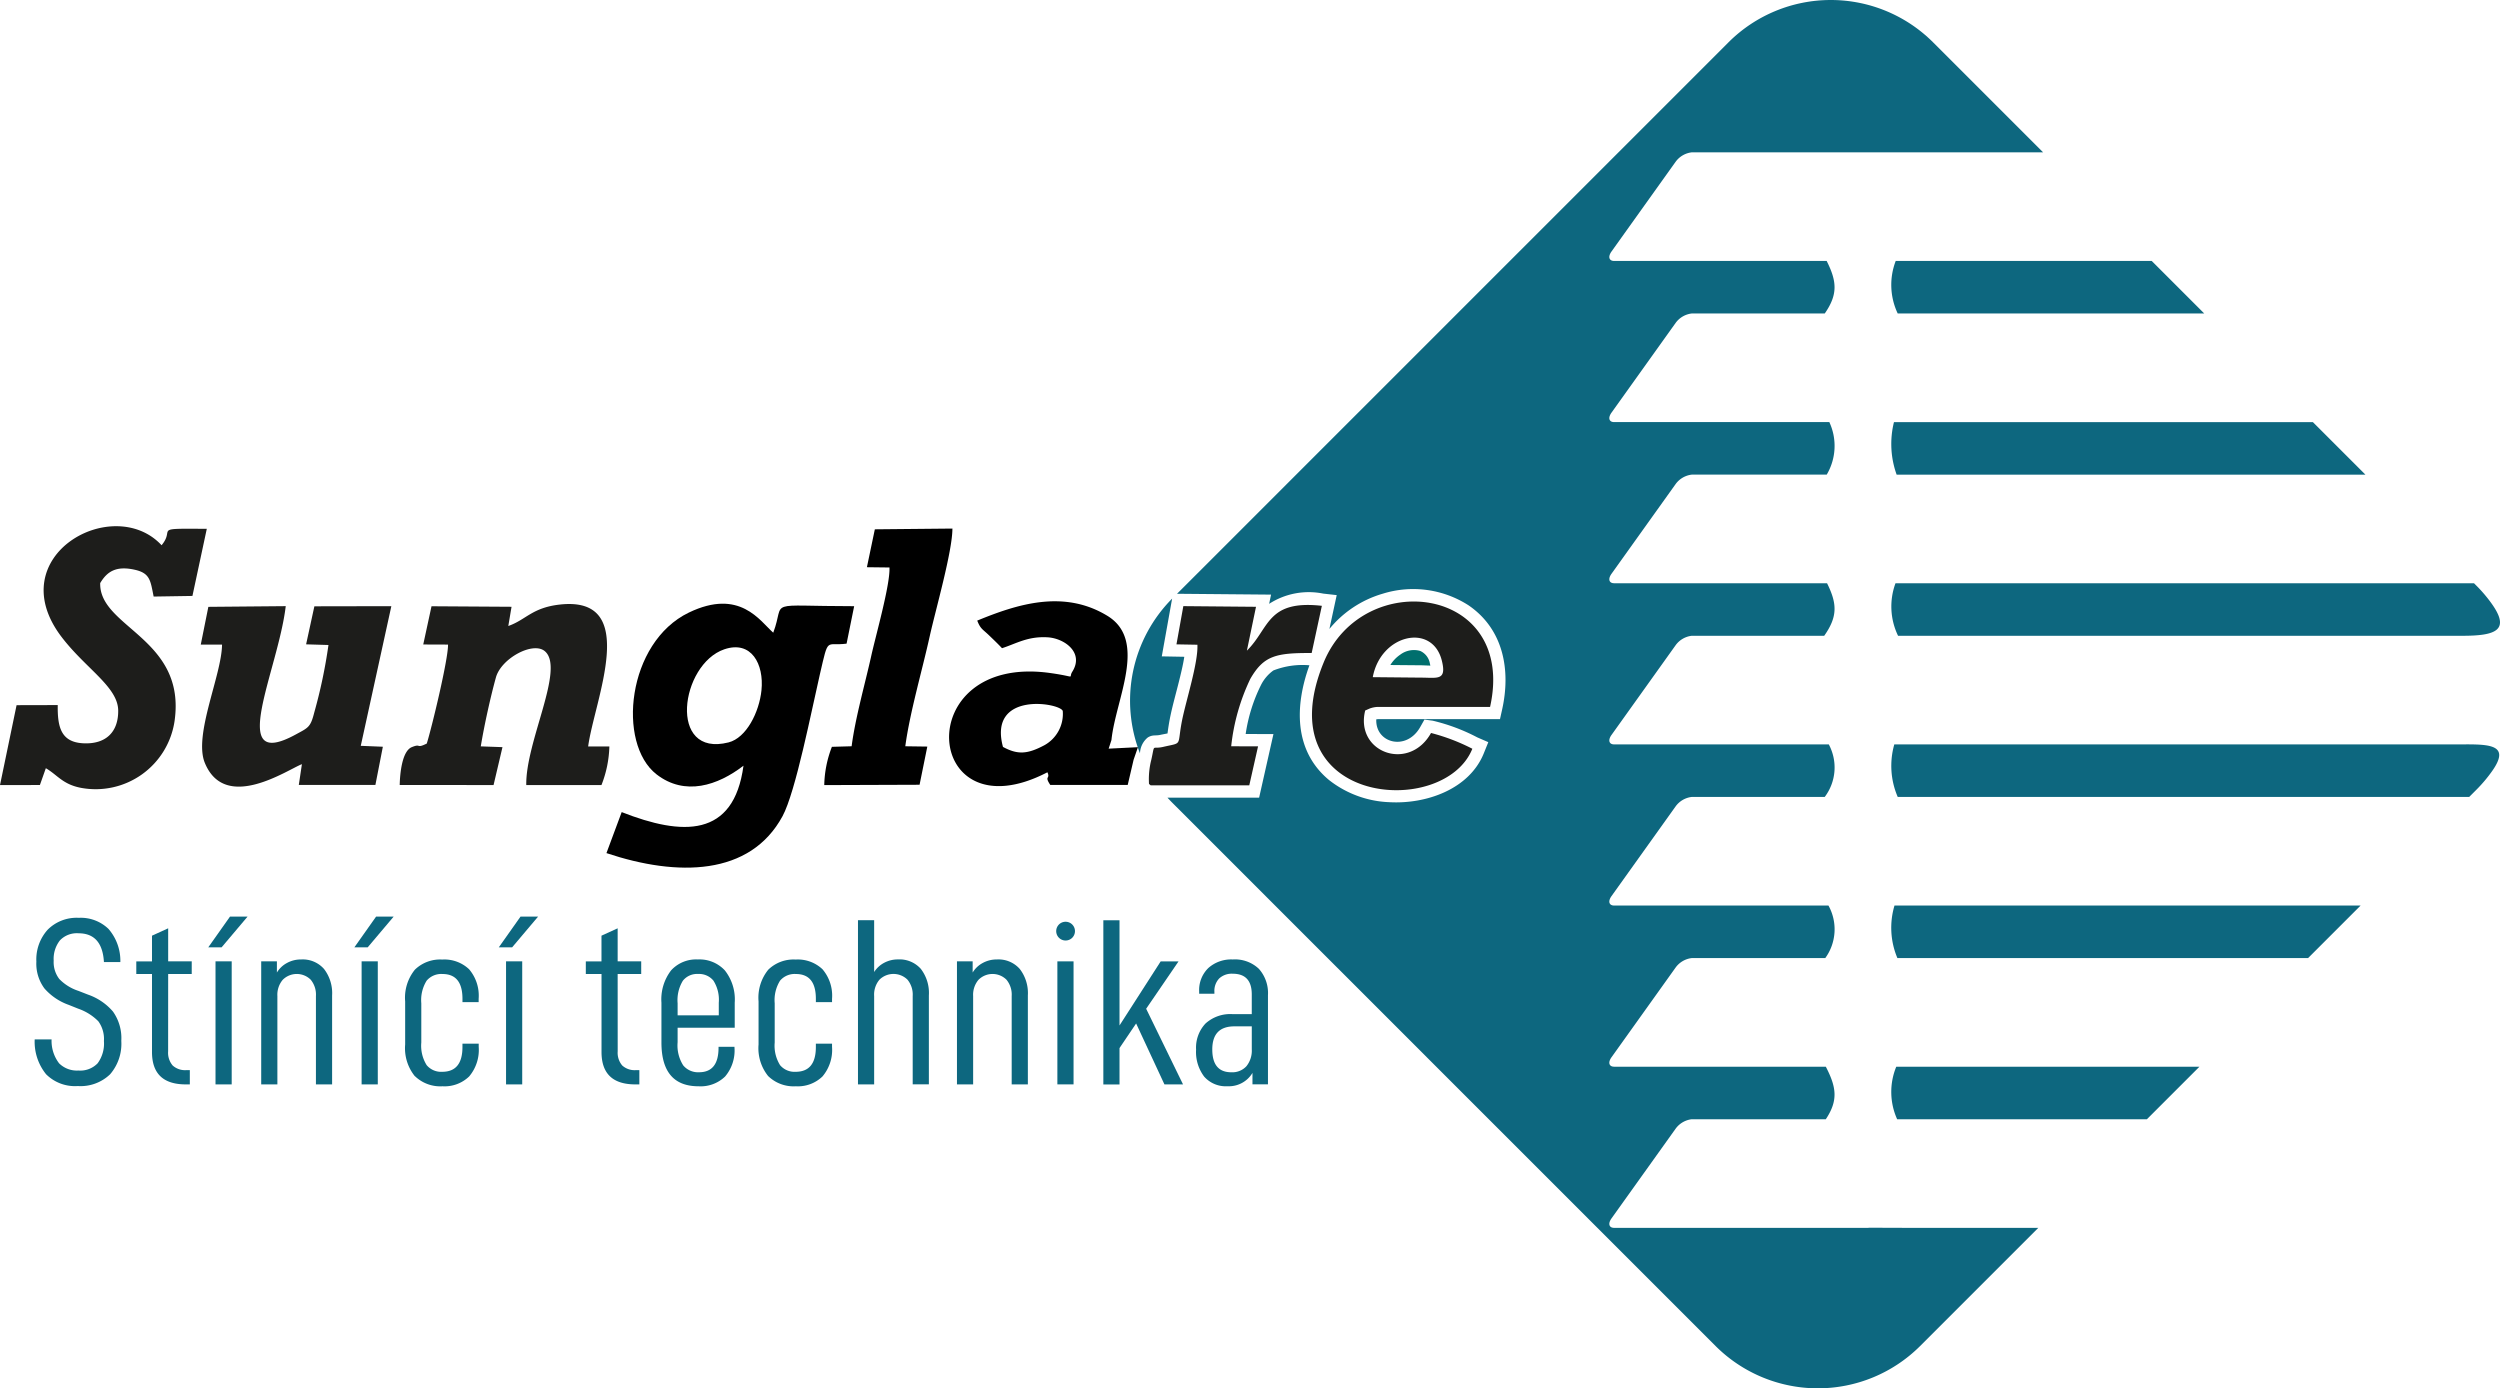 <svg id="logo" xmlns="http://www.w3.org/2000/svg" xmlns:xlink="http://www.w3.org/1999/xlink" width="242" height="134.39" viewBox="0 0 242 134.39">
  <defs>
    <clipPath id="clip-path">
      <rect id="Rectangle_148" data-name="Rectangle 148" width="242" height="134.39" fill="none"/>
    </clipPath>
  </defs>
  <g id="Group_643" data-name="Group 643" clip-path="url(#clip-path)">
    <path id="Path_230" data-name="Path 230" d="M439.152,118.843v.013H414.53c-.5,0-.618-.409-.26-.911l6.212-8.692a2.248,2.248,0,0,1,1.562-.911h12.974c1.206-1.819,1.041-3.073,0-5.085H414.53c-.5,0-.618-.409-.26-.911l6.212-8.693a2.248,2.248,0,0,1,1.562-.911h12.921a4.748,4.748,0,0,0,.309-5.085H414.53c-.5,0-.618-.41-.26-.911l6.212-8.692a2.247,2.247,0,0,1,1.562-.911h12.87a4.734,4.734,0,0,0,.392-5.085H414.53c-.5,0-.618-.41-.26-.911l6.212-8.693a2.247,2.247,0,0,1,1.562-.911h12.819c1.323-1.873,1.247-3.123.275-5.085H414.53c-.5,0-.618-.41-.26-.911l6.212-8.692a2.247,2.247,0,0,1,1.562-.911h13.062a5.466,5.466,0,0,0,.252-5.085H414.53c-.5,0-.618-.41-.26-.911l6.212-8.692a2.247,2.247,0,0,1,1.562-.911h12.872c1.284-1.855,1.178-3.106.184-5.085H414.53c-.5,0-.618-.41-.26-.911l6.212-8.692a2.248,2.248,0,0,1,1.562-.911H456.05L445.381,4.077a14.016,14.016,0,0,0-19.764,0l-53.4,53.4,9.1.082-.185.893a7.056,7.056,0,0,1,5.231-.992l1.309.147-.707,3.276a10.449,10.449,0,0,1,5.176-3.417A9.9,9.9,0,0,1,400.44,58.6c3.387,2.317,4.092,6.28,3.245,10.083l-.208.932-11.814,0c-.053,0-.108.01-.16.018-.1,2.314,2.932,3.114,4.262.731l.4-.71.805.11a18.393,18.393,0,0,1,4.313,1.615l1.064.462-.434,1.076c-1.412,3.5-5.6,4.93-9.116,4.736A10.056,10.056,0,0,1,386.92,75.5c-3.441-2.864-3.287-7.249-1.889-11.1a7.75,7.75,0,0,0-3.488.5,3.89,3.89,0,0,0-1.2,1.409,15.677,15.677,0,0,0-1.483,4.743l2.688.006-1.386,6.154-8.875,0q.226.249.467.491l52.611,52.61a14.015,14.015,0,0,0,19.764,0l11.457-11.457H442.894Z" transform="translate(-258.279 0)" fill="#0d677f"/>
    <path id="Path_231" data-name="Path 231" d="M602.007,139.329h45.378l-5.085-5.085h-40.55a8.779,8.779,0,0,0,.258,5.085" transform="translate(-418.414 -93.384)" fill="#0d677f"/>
    <path id="Path_232" data-name="Path 232" d="M602.143,190.581h54.64c3.236,0,4.678-.543,2.787-3.163a13.9,13.9,0,0,0-1.444-1.694l-.228-.228h-56a6.5,6.5,0,0,0,.249,5.085" transform="translate(-418.414 -129.037)" fill="#0d677f"/>
    <path id="Path_233" data-name="Path 233" d="M602.113,88.078h29.671L626.7,82.993H601.918a6.467,6.467,0,0,0,.194,5.085" transform="translate(-418.413 -57.732)" fill="#0d677f"/>
    <path id="Path_234" data-name="Path 234" d="M656.009,236.739H601.782a7.587,7.587,0,0,0,.332,5.085h55.319l.692-.692a13.9,13.9,0,0,0,1.526-1.809c1.975-2.8-.649-2.583-3.643-2.583" transform="translate(-418.414 -164.681)" fill="#0d677f"/>
    <path id="Path_235" data-name="Path 235" d="M602.087,293.084h39.748L646.919,288H601.8a7.541,7.541,0,0,0,.283,5.085" transform="translate(-418.414 -200.341)" fill="#0d677f"/>
    <path id="Path_236" data-name="Path 236" d="M602.056,344.335h24.179l5.085-5.085H601.972a6.422,6.422,0,0,0,.085,5.085" transform="translate(-418.413 -235.993)" fill="#0d677f"/>
    <path id="Path_237" data-name="Path 237" d="M363.072,203.257c.057-.433.126-.86.21-1.289.233-1.172.573-2.35.861-3.512.162-.655.4-1.593.529-2.438l-2.179-.04,1-5.59a14.022,14.022,0,0,0-3.11,14.979,2.067,2.067,0,0,1,.745-1.531c.472-.3.764-.153,1.221-.259.19-.044.459-.088.7-.141.007-.064.014-.126.021-.18" transform="translate(-250.032 -132.441)" fill="#0d677f"/>
    <path id="Path_238" data-name="Path 238" d="M204.289,196.411c2.618-.891,3.85,1.443,3.593,3.967-.215,2.115-1.459,4.609-3.186,5.047-5.915,1.5-4.67-7.564-.408-9.014m12.566-4.171c-8.866,0-6.6-.691-7.833,2.566-1.282-1.126-3.228-4.326-8.164-1.951-6,2.889-6.976,12.678-3.135,15.661,2.749,2.135,5.935,1.08,8.419-.837-.94,7-5.922,6.8-11.79,4.493l-1.476,3.969c6.873,2.3,13.909,2.222,17.047-3.578,1.27-2.349,2.824-10.323,3.615-13.737.864-3.724.536-2.693,2.583-2.961Z" transform="translate(-134.171 -133.56)" fill-rule="evenodd"/>
    <path id="Path_239" data-name="Path 239" d="M20.018,167.607c-5.432-.032-2.989-.058-4.377,1.589-4.681-5.039-15.643,1.036-9.687,8.869,2.333,3.068,5.464,4.833,5.488,7.128.022,2.091-1.2,3.278-3.366,3.175s-2.517-1.553-2.486-3.7l-3.985.01L0,192.413l3.862-.006.575-1.628c1.13.656,1.629,1.569,3.425,1.906A7.724,7.724,0,0,0,16.9,186.2c1.137-8.007-7.326-9.034-7.2-13.342.66-1.106,1.523-1.69,3.323-1.294,1.507.331,1.536,1.035,1.85,2.6l3.754-.06Z" transform="translate(0 -116.417)" fill="#1d1d1b" fill-rule="evenodd"/>
    <path id="Path_240" data-name="Path 240" d="M137.621,194.234l.313-1.862-7.747-.05-.8,3.7,2.4.009c.025,1.414-1.585,8.075-2.058,9.581-1.078.531-.495-.044-1.452.348s-1.145,2.62-1.168,3.662l9.085.007.863-3.67-2.1-.074c.34-2.062.947-4.8,1.466-6.674.51-1.841,3.582-3.508,4.731-2.542,1.988,1.671-1.868,8.754-1.793,12.962h7.277a10.94,10.94,0,0,0,.766-3.737l-2.054,0c.585-4.434,5.138-14.661-2.8-13.73-2.637.309-3.228,1.474-4.925,2.067" transform="translate(-88.417 -133.636)" fill="#1d1d1b" fill-rule="evenodd"/>
    <path id="Path_241" data-name="Path 241" d="M76.213,196.54a49.722,49.722,0,0,1-1.376,6.539c-.365,1.445-.584,1.464-1.795,2.125-6.749,3.687-1.7-6.171-.965-12.425l-7.491.068-.734,3.655,2.059,0c-.023,2.927-2.77,8.747-1.669,11.44,1.977,4.835,8.02.657,9.4.134l-.3,2.012,7.414,0,.722-3.7L79.34,206.3,82.3,192.781l-7.451.014-.8,3.681Z" transform="translate(-44.418 -134.104)" fill="#1d1d1b" fill-rule="evenodd"/>
    <path id="Path_242" data-name="Path 242" d="M307.066,205.327c-1.462-5.445,5.558-4.256,5.788-3.476a3.466,3.466,0,0,1-1.771,3.31c-1.638.871-2.582.946-4.018.166m12.646,1.245.421-1.218-2.835.142.272-.839c.395-3.933,3.539-9.625-.4-12.022-4.216-2.565-8.717-1.129-12.594.466.324.822.512.816,1.162,1.443.463.446.842.807,1.237,1.229,1.384-.446,2.493-1.165,4.408-1.055,1.641.095,3.558,1.486,2.4,3.324-.441.7.549.51-2.144.133-13.686-1.918-12.311,15.861-.269,9.608.313.688-.34.3.28,1.228l7.493,0Z" transform="translate(-209.979 -133.027)" fill-rule="evenodd"/>
    <path id="Path_243" data-name="Path 243" d="M387.06,198.616c.766-4.154,5.768-5.284,6.685-1.6.492,1.974-.441,1.645-2.03,1.645ZM365.4,208.953l.16.135h9.545l.85-3.775-2.6-.006a19.963,19.963,0,0,1,1.851-6.527c1.3-2.255,2.492-2.517,5.938-2.5l.986-4.569c-5.341-.6-5.062,2.185-7.257,4.34l.883-4.246-7.035-.064-.665,3.7,2.028.037c.082,1.745-1.11,5.431-1.491,7.35-.5,2.524.125,2.086-1.828,2.539-1.126.261-.78-.383-1.14,1.231a7.534,7.534,0,0,0-.226,2.356m31.3-3.407a19.256,19.256,0,0,0-4-1.527c-2.121,3.8-7.384,1.89-6.373-2.177l.43-.189a2.476,2.476,0,0,1,.741-.156l10.917,0c2.61-11.724-12.295-13.6-16.109-4.3-5.654,13.79,11.626,15.213,14.392,8.352" transform="translate(-254.175 -133.067)" fill="#1d1d1b" fill-rule="evenodd"/>
    <path id="Path_244" data-name="Path 244" d="M269.984,189.177c.428-3.222,1.628-7.317,2.365-10.654.548-2.479,2.2-8.232,2.195-10.42l-7.509.073-.768,3.669,2.184.026c.082,1.641-1.323,6.566-1.762,8.553-.591,2.668-1.548,6.02-1.9,8.752l-1.91.054a10.776,10.776,0,0,0-.74,3.705l9.226-.033.75-3.695Z" transform="translate(-182.351 -116.938)" fill-rule="evenodd"/>
    <path id="Path_245" data-name="Path 245" d="M442.185,208.158l2.953.027c.189,0,.59.026.919.03-.017-.077-.034-.147-.045-.195a1.631,1.631,0,0,0-.942-1.226,2.2,2.2,0,0,0-1.91.349,3.313,3.313,0,0,0-.976,1.015" transform="translate(-307.598 -143.785)" fill="#006f6d" fill-rule="evenodd"/>
    <path id="Path_246" data-name="Path 246" d="M336.818,293.152a.908.908,0,1,1-.908.908.908.908,0,0,1,.908-.908" transform="translate(-233.669 -203.926)" fill="#0d677f" fill-rule="evenodd"/>
    <path id="Path_247" data-name="Path 247" d="M12.127,307.031a3.948,3.948,0,0,0,3.075,1.152,4.116,4.116,0,0,0,3.133-1.14,4.516,4.516,0,0,0,1.082-3.236,4.445,4.445,0,0,0-.806-2.833,5.568,5.568,0,0,0-2.4-1.635l-.944-.368a4.526,4.526,0,0,1-1.854-1.152,2.674,2.674,0,0,1-.541-1.774,2.9,2.9,0,0,1,.6-1.958,2.249,2.249,0,0,1,1.8-.691q2.3,0,2.464,2.787h1.589a4.7,4.7,0,0,0-1.151-3.213,3.867,3.867,0,0,0-2.879-1.071,3.948,3.948,0,0,0-3.006,1.152,4.3,4.3,0,0,0-1.094,3.086,4.017,4.017,0,0,0,.783,2.6,5.6,5.6,0,0,0,2.349,1.589l.921.369a5.049,5.049,0,0,1,1.946,1.221,2.912,2.912,0,0,1,.541,1.911,3.219,3.219,0,0,1-.61,2.154,2.325,2.325,0,0,1-1.854.7,2.443,2.443,0,0,1-1.877-.7,3.571,3.571,0,0,1-.726-2.315H11.033a5,5,0,0,0,1.094,3.363" transform="translate(-7.675 -203.054)" fill="#0d677f"/>
    <path id="Path_248" data-name="Path 248" d="M46.43,299.651h2.28v-1.221H46.43v-3.2l-1.566.714v2.488h-1.52v1.221h1.52v7.554q0,3.132,3.271,3.133h.391v-1.382H48.2a1.788,1.788,0,0,1-1.336-.449,1.9,1.9,0,0,1-.438-1.371Z" transform="translate(-30.151 -205.37)" fill="#0d677f"/>
    <path id="Path_249" data-name="Path 249" d="M66.964,307.759H68.53V295.851H66.964Zm1.4-16.238-2.1,2.971h1.29l2.51-2.971Z" transform="translate(-46.102 -202.791)" fill="#0d677f"/>
    <path id="Path_250" data-name="Path 250" d="M83.072,305.327v11.908h1.566V308.69a2.244,2.244,0,0,1,.518-1.578,1.917,1.917,0,0,1,2.706-.012,2.27,2.27,0,0,1,.507,1.589v8.545h1.566v-8.614a3.825,3.825,0,0,0-.783-2.557,2.743,2.743,0,0,0-2.211-.921,2.8,2.8,0,0,0-1.382.345,2.54,2.54,0,0,0-.968.921v-1.083Z" transform="translate(-57.787 -212.267)" fill="#0d677f"/>
    <path id="Path_251" data-name="Path 251" d="M113.426,307.759h1.566V295.851h-1.566Zm1.4-16.238-2.1,2.971h1.29l2.51-2.971Z" transform="translate(-78.422 -202.791)" fill="#0d677f"/>
    <path id="Path_252" data-name="Path 252" d="M129.8,316.439a3.539,3.539,0,0,0,2.672.979,3.415,3.415,0,0,0,2.58-.956,3.986,3.986,0,0,0,.921-2.868v-.3H134.4v.322q0,2.4-1.958,2.4a1.821,1.821,0,0,1-1.508-.645,3.548,3.548,0,0,1-.518-2.188v-3.8a3.548,3.548,0,0,1,.518-2.188,1.847,1.847,0,0,1,1.532-.645q1.935,0,1.935,2.4v.322h1.566v-.322a3.944,3.944,0,0,0-.921-2.856,3.47,3.47,0,0,0-2.6-.944,3.508,3.508,0,0,0-2.649.979,4.3,4.3,0,0,0-.944,3.075v4.169a4.3,4.3,0,0,0,.944,3.075" transform="translate(-89.634 -212.266)" fill="#0d677f"/>
    <path id="Path_253" data-name="Path 253" d="M159.359,307.759h1.566V295.851h-1.566Zm1.4-16.238-2.1,2.971h1.29l2.51-2.971Z" transform="translate(-110.374 -202.791)" fill="#0d677f"/>
    <path id="Path_254" data-name="Path 254" d="M189.382,299.651h2.28v-1.221h-2.28v-3.2l-1.566.714v2.488H186.3v1.221h1.52v7.554q0,3.132,3.271,3.133h.391v-1.382h-.322a1.788,1.788,0,0,1-1.336-.449,1.9,1.9,0,0,1-.438-1.371Z" transform="translate(-129.593 -205.37)" fill="#0d677f"/>
    <path id="Path_255" data-name="Path 255" d="M211.926,311.752h5.528v-2.418a4.537,4.537,0,0,0-.956-3.133,3.343,3.343,0,0,0-2.614-1.06,3.271,3.271,0,0,0-2.591,1.06,4.613,4.613,0,0,0-.933,3.133v3.846q0,4.238,3.593,4.238a3.4,3.4,0,0,0,2.568-.944,3.9,3.9,0,0,0,.91-2.81v-.069h-1.543v.092q0,2.373-1.889,2.373a1.859,1.859,0,0,1-1.532-.668,3.586,3.586,0,0,1-.541-2.234Zm.507-4.549a1.749,1.749,0,0,1,1.474-.657,1.8,1.8,0,0,1,1.486.645,3.453,3.453,0,0,1,.518,2.142v1.22h-3.985V309.38a3.616,3.616,0,0,1,.507-2.177" transform="translate(-146.333 -212.266)" fill="#0d677f"/>
    <path id="Path_256" data-name="Path 256" d="M242.179,316.439a3.539,3.539,0,0,0,2.672.979,3.415,3.415,0,0,0,2.58-.956,3.986,3.986,0,0,0,.921-2.868v-.3h-1.566v.322q0,2.4-1.958,2.4a1.821,1.821,0,0,1-1.508-.645,3.548,3.548,0,0,1-.518-2.188v-3.8a3.548,3.548,0,0,1,.518-2.188,1.847,1.847,0,0,1,1.532-.645q1.935,0,1.935,2.4v.322h1.566v-.322a3.944,3.944,0,0,0-.921-2.856,3.47,3.47,0,0,0-2.6-.944,3.508,3.508,0,0,0-2.649.979,4.3,4.3,0,0,0-.944,3.075v4.169a4.3,4.3,0,0,0,.944,3.075" transform="translate(-167.811 -212.266)" fill="#0d677f"/>
    <path id="Path_257" data-name="Path 257" d="M272.867,292.656v15.892h1.566V300a2.237,2.237,0,0,1,.518-1.589,1.932,1.932,0,0,1,2.706,0,2.27,2.27,0,0,1,.507,1.589v8.545h1.566v-8.614a3.817,3.817,0,0,0-.783-2.568,2.759,2.759,0,0,0-2.211-.91,2.793,2.793,0,0,0-1.324.322,2.561,2.561,0,0,0-.979.9v-5.021Z" transform="translate(-189.815 -203.581)" fill="#0d677f"/>
    <path id="Path_258" data-name="Path 258" d="M304.347,305.327v11.908h1.566V308.69a2.244,2.244,0,0,1,.518-1.578,1.917,1.917,0,0,1,2.706-.012,2.27,2.27,0,0,1,.507,1.589v8.545h1.566v-8.614a3.825,3.825,0,0,0-.783-2.557,2.743,2.743,0,0,0-2.211-.921,2.8,2.8,0,0,0-1.382.345,2.54,2.54,0,0,0-.968.921v-1.083Z" transform="translate(-211.713 -212.267)" fill="#0d677f"/>
    <rect id="Rectangle_147" data-name="Rectangle 147" width="1.566" height="11.908" transform="translate(102.354 93.06)" fill="#0d677f"/>
    <path id="Path_259" data-name="Path 259" d="M354.063,302.652l2.741,5.9h1.8l-3.57-7.324,3.133-4.583h-1.728l-3.984,6.2v-10.18h-1.566v15.892h1.566v-3.524Z" transform="translate(-244.086 -203.581)" fill="#0d677f"/>
    <path id="Path_260" data-name="Path 260" d="M386.479,306.052a3.354,3.354,0,0,0-2.534-.91,3.318,3.318,0,0,0-2.361.829,2.97,2.97,0,0,0-.887,2.28v.207h1.474v-.184a1.744,1.744,0,0,1,.461-1.29,1.776,1.776,0,0,1,1.313-.461q1.843,0,1.843,2v1.912h-1.843a3.571,3.571,0,0,0-2.637.91,3.409,3.409,0,0,0-.91,2.522,3.951,3.951,0,0,0,.783,2.614,2.781,2.781,0,0,0,2.257.933,2.665,2.665,0,0,0,2.418-1.29v1.106h1.5V308.6a3.521,3.521,0,0,0-.875-2.545m-1.209,9.42a1.848,1.848,0,0,1-1.463.587q-1.843,0-1.843-2.211,0-2.234,2.142-2.234h1.681v2.211a2.407,2.407,0,0,1-.518,1.647" transform="translate(-264.617 -212.266)" fill="#0d677f"/>
  </g>
</svg>
